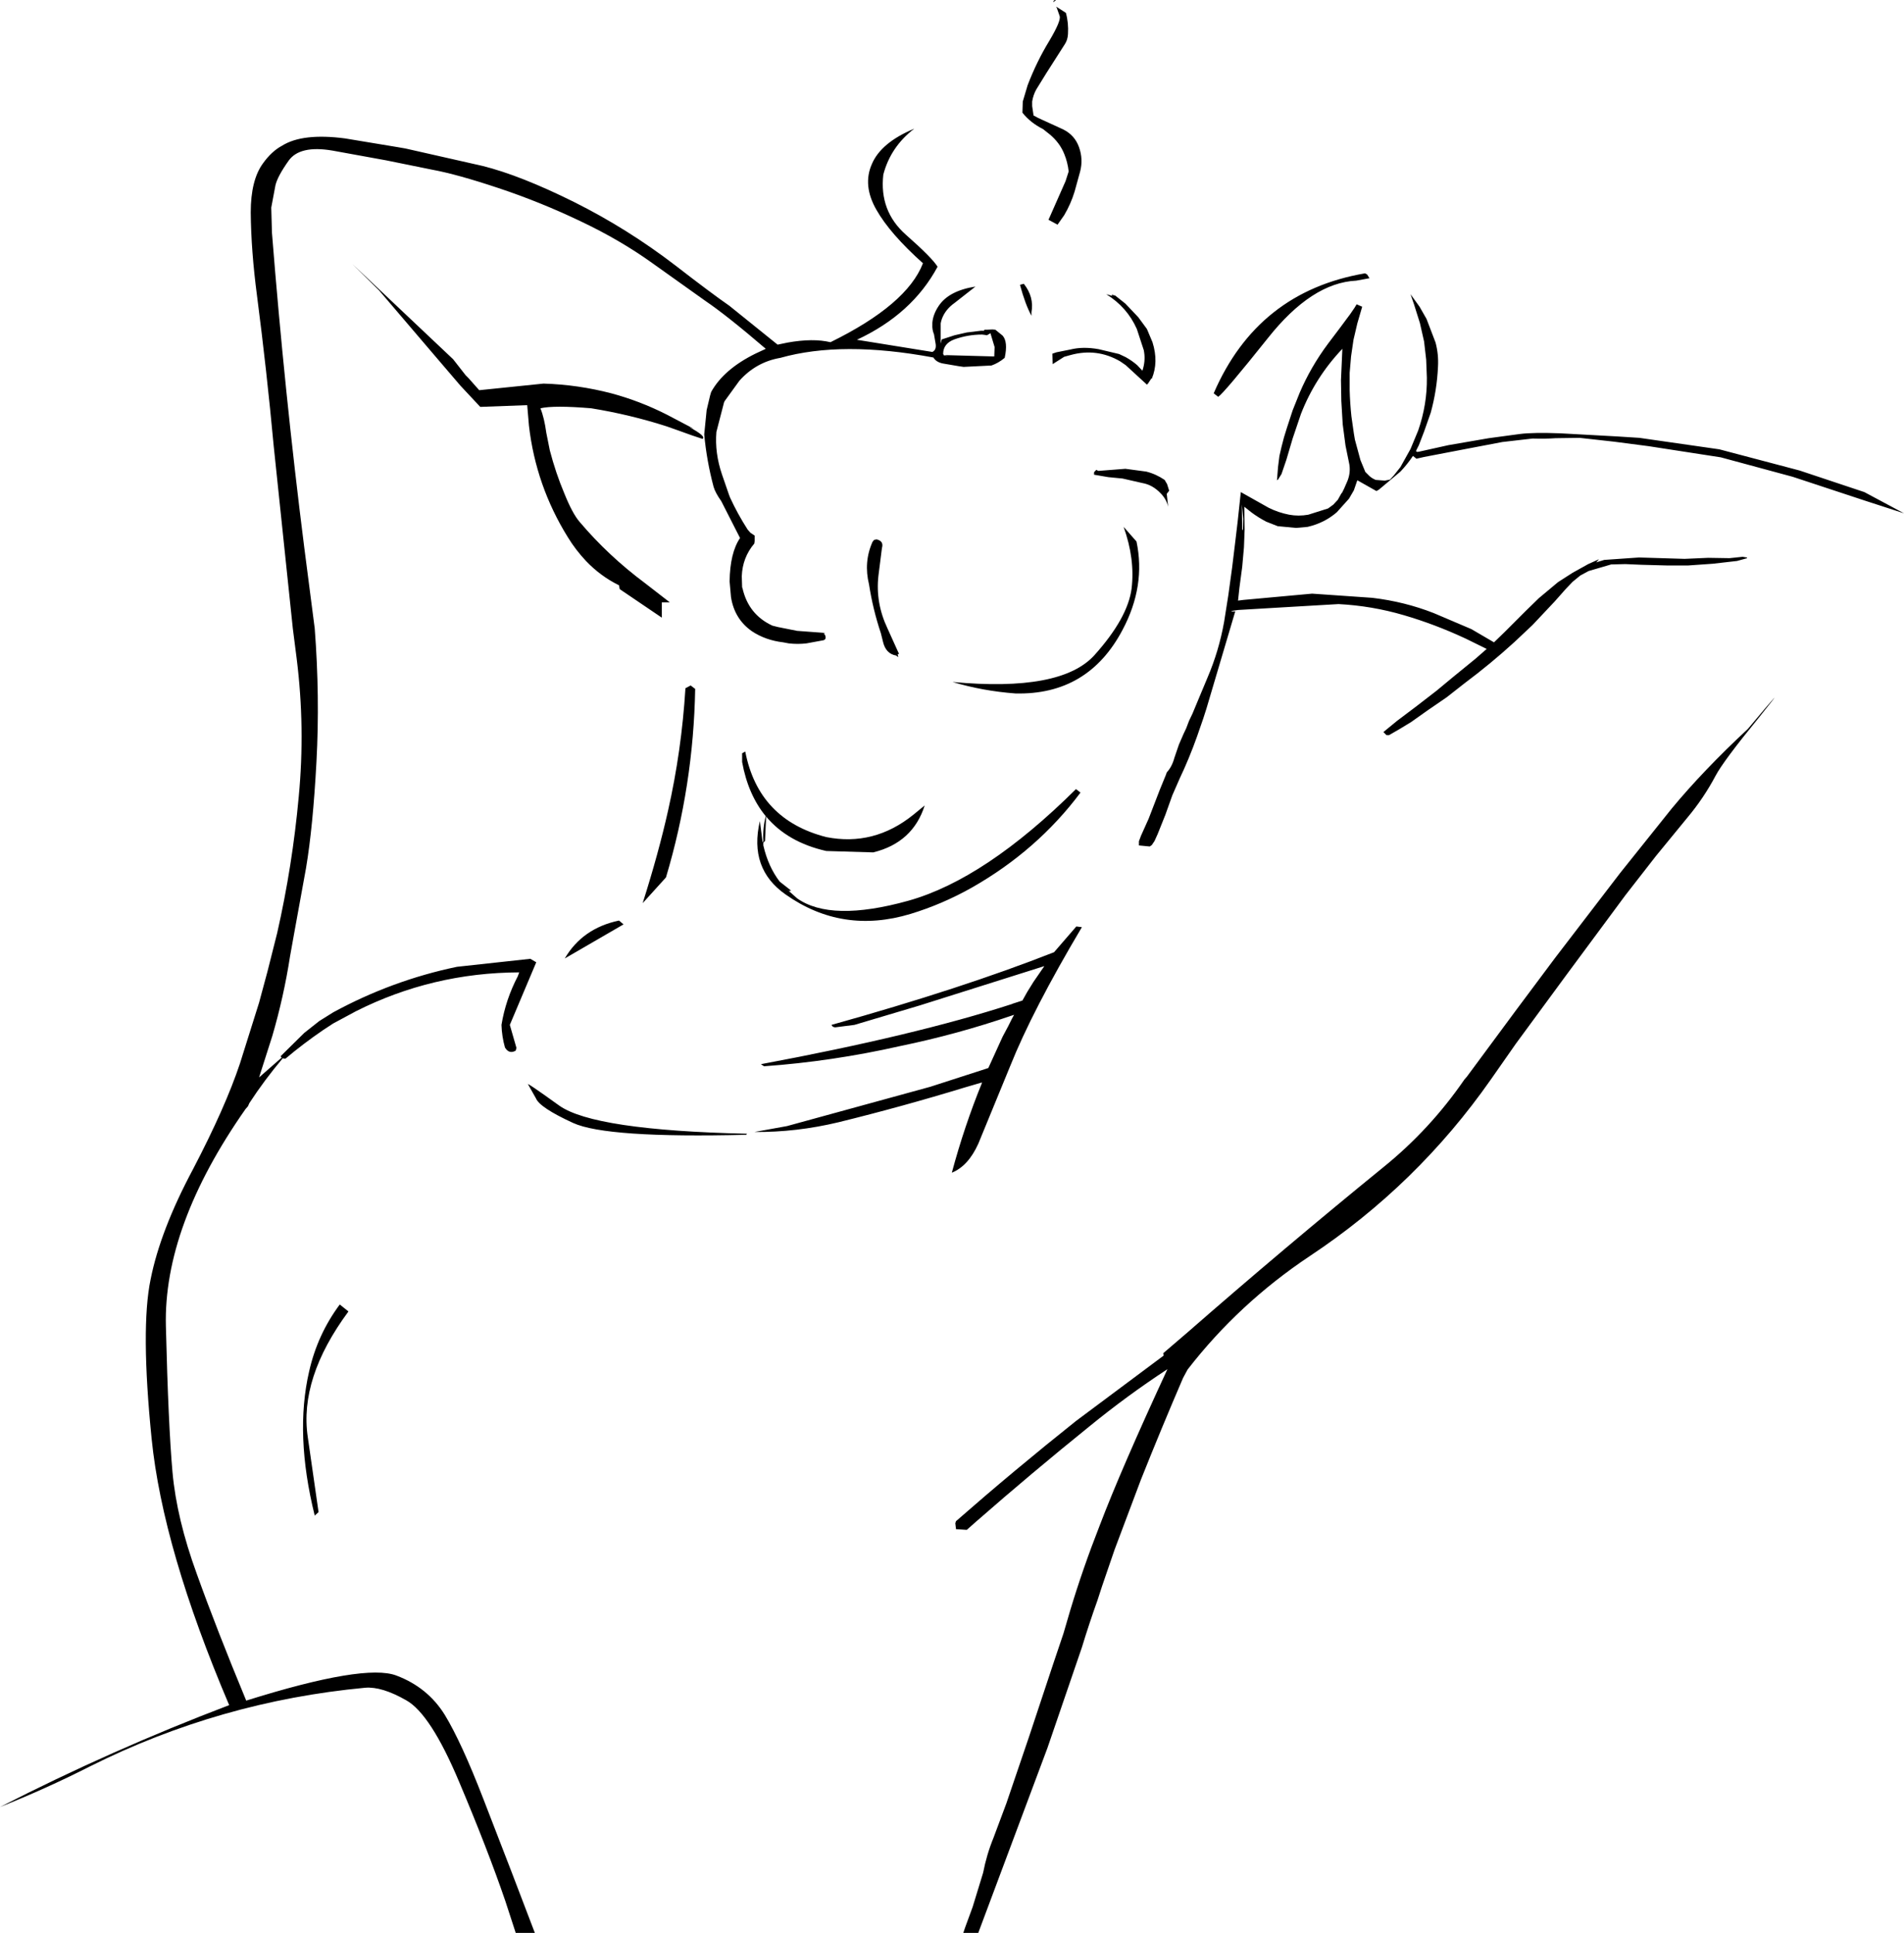 <?xml version="1.0" encoding="UTF-8" standalone="no"?>
<svg xmlns:xlink="http://www.w3.org/1999/xlink" height="277.9px" width="273.75px" xmlns="http://www.w3.org/2000/svg">
  <g transform="matrix(1.0, 0.0, 0.0, 1.0, 136.85, 170.85)">
    <path d="M100.2 -106.7 L95.2 -107.35 90.25 -107.9 86.8 -107.85 Q85.45 -107.75 83.5 -107.8 L79.15 -107.3 73.9 -106.3 67.9 -105.15 66.8 -104.9 66.3 -105.3 Q65.5 -104.1 64.5 -103.05 L61.4 -100.45 61.05 -100.25 58.3 -101.8 57.8 -100.35 57.1 -99.15 55.35 -97.2 Q53.55 -95.65 51.15 -95.1 L49.5 -94.95 46.85 -95.2 45.2 -95.85 Q44.05 -96.45 43.05 -97.2 L42.05 -98.0 42.1 -94.75 42.0 -92.15 41.75 -89.35 41.35 -86.35 41.15 -84.5 41.95 -84.6 51.8 -85.5 60.45 -84.9 Q65.1 -84.35 69.3 -82.7 L74.7 -80.4 77.95 -78.5 79.5 -80.0 82.5 -83.0 84.4 -84.85 87.15 -87.15 89.25 -88.5 91.5 -89.75 93.05 -90.45 92.65 -90.0 93.8 -90.35 98.8 -90.7 105.35 -90.5 108.75 -90.65 111.8 -90.6 113.7 -90.8 114.3 -90.7 114.35 -90.6 112.9 -90.2 109.4 -89.8 105.85 -89.55 102.85 -89.55 99.15 -89.65 96.85 -89.75 94.8 -89.7 91.55 -88.75 90.35 -88.1 89.25 -87.2 88.25 -86.15 86.7 -84.4 83.5 -81.0 80.9 -78.55 Q77.45 -75.4 73.7 -72.6 L71.15 -70.6 68.45 -68.75 66.05 -67.05 Q64.45 -66.05 62.85 -65.15 L62.5 -65.15 62.05 -65.6 64.0 -67.2 66.85 -69.35 69.7 -71.55 72.05 -73.5 75.3 -76.15 76.9 -77.55 76.5 -77.75 73.85 -79.05 Q69.45 -81.1 65.0 -82.4 60.4 -83.75 55.6 -84.0 L46.2 -83.45 41.15 -83.15 40.45 -83.05 Q39.75 -82.9 40.75 -82.95 L36.6 -68.95 36.15 -67.55 35.25 -64.95 Q34.15 -61.85 32.75 -58.9 L31.7 -56.5 30.7 -53.7 29.6 -50.95 29.15 -49.95 28.75 -49.35 28.45 -49.15 26.9 -49.3 26.9 -49.9 27.2 -50.7 28.3 -53.15 29.9 -57.3 30.8 -59.5 30.9 -59.8 Q31.65 -60.6 32.0 -61.9 L32.65 -63.8 33.3 -65.3 33.7 -66.15 34.1 -67.2 34.6 -68.25 35.6 -70.65 36.75 -73.4 Q38.4 -77.25 39.15 -81.45 L39.75 -85.25 40.3 -89.25 40.75 -92.95 41.1 -95.9 41.55 -100.1 45.55 -97.85 Q46.95 -97.15 48.5 -96.85 49.85 -96.6 51.25 -96.85 L54.1 -97.75 54.85 -98.3 55.5 -99.0 56.0 -99.9 56.1 -100.0 56.4 -100.6 56.9 -101.75 Q57.4 -103.05 57.1 -104.35 L56.6 -106.8 56.2 -109.85 56.0 -113.2 55.95 -116.2 56.15 -120.7 Q52.25 -116.6 50.2 -111.35 L49.0 -107.8 48.1 -104.75 47.4 -102.7 46.9 -101.9 46.75 -101.8 46.9 -103.7 47.1 -105.3 47.4 -106.6 47.75 -107.95 48.15 -109.25 49.0 -111.85 50.0 -114.35 Q51.6 -118.1 54.1 -121.45 L55.8 -123.7 56.8 -125.05 57.25 -125.65 57.9 -126.6 58.2 -127.1 59.0 -126.75 58.3 -124.35 57.75 -122.0 57.4 -119.6 57.2 -117.25 57.2 -114.75 Q57.25 -112.9 57.45 -111.0 L57.8 -108.55 57.95 -107.65 58.75 -104.7 59.45 -103.0 60.05 -102.4 Q60.45 -102.05 60.95 -101.85 L62.25 -101.75 63.0 -101.9 63.55 -102.5 64.5 -103.7 65.95 -106.3 67.05 -108.95 Q68.35 -112.7 68.3 -116.55 L68.2 -119.15 67.9 -121.75 67.3 -124.4 66.45 -127.1 65.95 -128.55 67.25 -126.75 68.25 -125.0 69.55 -121.6 Q70.0 -119.9 69.9 -118.15 69.75 -114.75 68.85 -111.5 L67.9 -108.8 67.15 -106.85 66.8 -106.15 Q66.6 -105.75 67.35 -105.95 L71.4 -106.85 77.2 -107.85 81.65 -108.45 Q83.55 -108.7 87.5 -108.55 L95.7 -108.1 98.85 -107.9 110.35 -106.25 121.9 -103.2 131.2 -100.1 136.9 -97.05 131.2 -98.9 120.9 -102.3 110.55 -105.1 100.2 -106.7 M15.0 -169.9 L16.4 -169.0 Q16.8 -167.55 16.7 -165.95 16.65 -165.1 16.25 -164.5 L13.6 -160.35 12.15 -158.0 Q11.7 -157.2 11.55 -156.25 L11.55 -155.6 11.75 -154.25 Q12.35 -153.9 13.05 -153.6 L16.0 -152.25 Q17.7 -151.4 18.3 -149.65 18.9 -147.95 18.45 -146.2 L17.65 -143.3 Q17.1 -141.5 16.15 -139.9 L15.2 -138.55 13.9 -139.25 16.35 -144.8 16.8 -146.2 Q16.65 -147.55 16.15 -148.75 15.5 -150.35 14.05 -151.55 L13.1 -152.3 Q11.3 -153.2 10.15 -154.65 L10.2 -156.25 10.9 -158.6 Q12.2 -162.0 14.0 -164.95 15.75 -167.9 15.5 -168.55 L15.1 -169.7 15.0 -169.9 M14.6 -170.65 Q14.7 -170.85 14.9 -170.85 L14.95 -170.8 14.6 -170.55 14.6 -170.65 M24.95 -127.2 L26.8 -125.25 28.05 -123.55 28.85 -121.65 Q29.75 -118.8 28.75 -116.4 L28.7 -116.45 28.6 -116.3 28.2 -115.7 28.05 -115.55 25.0 -118.35 24.2 -118.9 Q20.85 -120.85 17.05 -119.8 L16.15 -119.55 14.5 -118.5 14.45 -120.0 15.05 -120.2 17.05 -120.6 Q18.85 -121.05 21.1 -120.65 L24.05 -119.95 25.0 -119.5 Q25.9 -119.0 26.65 -118.35 L27.4 -117.55 Q27.85 -118.9 27.65 -120.2 L27.6 -120.5 26.6 -123.55 Q25.2 -126.7 22.2 -128.55 L23.1 -128.3 22.95 -128.5 23.5 -128.35 24.95 -127.2 M0.4 -127.3 Q-0.95 -126.35 -1.45 -124.95 L-1.55 -124.6 -1.6 -124.35 -1.6 -121.45 -1.45 -122.05 0.4 -122.65 2.15 -123.05 4.2 -123.3 4.6 -123.3 4.65 -123.3 4.65 -123.4 4.7 -123.45 6.25 -123.45 5.15 -123.5 5.85 -123.5 6.25 -123.45 7.3 -122.6 Q8.1 -121.7 7.6 -119.4 6.7 -118.65 5.7 -118.3 L1.7 -118.1 1.0 -118.2 -1.05 -118.55 Q-2.2 -118.7 -2.65 -119.45 -15.8 -121.9 -24.65 -119.4 -28.15 -118.8 -30.55 -116.1 L-32.65 -113.2 -32.75 -113.0 -33.85 -108.75 Q-34.1 -105.75 -33.05 -102.65 L-32.05 -99.75 -31.9 -99.35 Q-30.8 -96.95 -29.35 -94.7 L-28.95 -94.25 -28.35 -93.85 -28.35 -93.05 -28.4 -92.7 Q-30.1 -90.7 -30.2 -88.0 L-30.15 -86.4 -30.1 -86.3 Q-29.25 -82.5 -25.8 -80.9 L-25.0 -80.7 -22.25 -80.15 -18.2 -79.85 -18.45 -79.75 Q-18.15 -79.65 -18.15 -79.15 -18.15 -78.9 -18.45 -78.8 L-20.9 -78.35 Q-22.15 -78.2 -23.45 -78.35 L-24.25 -78.5 Q-26.8 -78.8 -28.75 -80.1 -31.25 -81.85 -31.75 -85.0 L-31.95 -87.25 Q-31.9 -91.35 -30.45 -93.5 L-33.15 -98.8 Q-34.0 -100.0 -34.25 -100.85 -35.25 -104.6 -35.6 -108.4 L-35.25 -111.9 -34.75 -114.0 -34.6 -114.5 Q-32.8 -117.75 -28.25 -120.0 L-26.75 -120.7 Q-32.35 -125.5 -35.45 -127.6 L-43.1 -133.05 Q-47.7 -136.35 -53.4 -139.05 -59.15 -141.8 -65.15 -143.8 -71.15 -145.8 -74.7 -146.45 L-81.35 -147.8 -89.05 -149.2 Q-93.75 -150.0 -95.35 -147.75 -96.95 -145.5 -97.25 -144.2 L-97.85 -141.0 -97.75 -137.4 Q-95.95 -114.6 -93.1 -92.1 L-91.6 -80.5 Q-90.85 -70.7 -91.35 -61.35 -91.85 -52.0 -92.85 -46.05 L-94.55 -36.7 -95.15 -33.35 Q-96.05 -27.55 -97.7 -21.9 L-99.6 -15.95 -96.35 -18.8 -96.45 -18.9 -96.5 -19.0 -93.1 -22.35 -90.95 -24.05 -88.95 -25.3 Q-80.5 -29.9 -71.15 -31.85 L-60.6 -33.0 -59.75 -32.5 -63.55 -23.5 -62.6 -20.2 -62.7 -19.8 Q-63.65 -19.25 -64.25 -20.25 -64.7 -21.85 -64.75 -23.5 -64.15 -27.15 -62.4 -30.5 L-62.2 -31.05 Q-74.7 -31.0 -85.7 -25.45 L-88.95 -23.7 -90.4 -22.75 Q-93.25 -20.8 -95.8 -18.65 L-96.0 -18.65 -96.2 -18.7 Q-98.85 -15.55 -101.0 -12.25 L-101.2 -11.8 -101.55 -11.4 Q-113.35 5.45 -113.0 19.8 -112.65 34.05 -112.05 40.8 -111.45 47.5 -108.55 55.45 -105.7 63.4 -101.45 73.65 -84.4 68.3 -79.85 70.05 -75.35 71.75 -72.9 75.7 -70.5 79.65 -67.35 87.8 L-63.35 98.15 -59.95 107.05 -62.7 107.05 -64.2 102.45 Q-66.75 95.0 -70.85 85.3 -74.95 75.55 -78.45 73.6 -81.95 71.6 -84.35 71.8 -105.2 73.75 -123.9 83.1 -130.2 86.3 -136.85 88.95 -120.85 80.75 -103.9 74.3 -113.45 51.85 -115.05 36.0 -116.65 20.1 -115.2 13.1 -113.8 6.05 -109.1 -2.75 -104.45 -11.65 -102.35 -17.95 L-99.6 -26.7 -98.4 -31.15 -97.0 -36.7 Q-94.8 -46.4 -93.9 -56.3 -92.95 -66.25 -94.2 -76.2 L-94.75 -80.5 -97.5 -106.75 Q-98.5 -117.55 -99.9 -128.35 -100.75 -134.8 -100.8 -140.3 -100.8 -144.95 -99.05 -147.35 -97.8 -149.1 -96.3 -149.9 -93.35 -151.75 -87.25 -150.95 L-79.7 -149.7 -78.55 -149.5 -67.5 -147.0 Q-62.05 -145.65 -54.3 -141.8 -46.6 -137.95 -39.7 -132.65 -34.6 -128.7 -32.0 -126.9 L-25.05 -121.3 -23.6 -121.6 Q-19.95 -122.25 -17.45 -121.65 -6.45 -127.05 -4.15 -133.0 -8.9 -137.25 -10.85 -140.7 -12.85 -144.2 -11.5 -147.25 -10.2 -150.35 -5.4 -152.35 -8.8 -149.75 -9.85 -145.75 -10.45 -140.5 -6.6 -137.1 -2.8 -133.75 -2.05 -132.5 -5.7 -125.7 -13.65 -122.0 L-2.8 -120.25 Q-2.15 -120.55 -2.35 -121.55 L-2.55 -122.7 -2.55 -122.75 Q-2.85 -123.45 -2.8 -124.2 L-2.8 -124.45 Q-2.7 -125.65 -1.9 -126.85 -0.45 -129.05 3.4 -129.65 L0.4 -127.3 M11.45 -125.95 L11.45 -125.45 Q10.55 -127.1 9.8 -129.9 L10.35 -130.05 Q11.85 -128.15 11.45 -125.95 M5.4 -122.85 L5.05 -122.65 4.75 -122.7 4.35 -122.75 Q2.3 -122.75 0.35 -122.05 -1.25 -121.45 -1.25 -119.95 L-1.15 -119.8 6.1 -119.6 6.15 -120.95 5.55 -122.95 5.4 -122.85 M37.65 -114.3 Q43.95 -128.9 59.4 -131.55 L59.7 -131.4 60.05 -130.85 58.15 -130.5 Q51.75 -130.2 45.45 -122.25 39.1 -114.3 38.3 -113.8 L37.65 -114.3 M24.7 -95.1 L26.55 -93.0 Q27.9 -86.6 24.55 -80.3 19.6 -70.9 9.15 -71.15 4.45 -71.5 0.1 -72.8 15.7 -71.35 20.5 -76.65 25.3 -82.0 25.85 -86.25 26.35 -90.5 24.7 -95.1 M41.9 -96.25 L41.7 -98.35 41.75 -94.7 41.85 -94.65 41.85 -94.75 41.9 -96.25 M20.45 -102.9 L20.5 -103.05 20.6 -103.1 20.75 -103.3 Q21.05 -103.15 21.1 -103.15 L24.95 -103.45 27.95 -103.05 Q29.35 -102.7 30.6 -101.85 L30.95 -101.25 31.25 -100.3 30.9 -99.85 31.1 -98.0 Q30.85 -99.1 30.0 -99.95 28.85 -101.15 27.4 -101.4 L24.55 -102.05 22.5 -102.25 20.45 -102.6 20.45 -102.75 20.45 -102.9 M18.5 -56.9 Q12.3 -48.6 2.9 -43.25 -1.35 -40.85 -5.95 -39.45 -15.75 -36.5 -23.9 -42.25 -29.2 -45.95 -27.6 -52.8 L-27.2 -49.75 -27.1 -49.9 Q-27.2 -51.85 -26.75 -53.5 -29.3 -56.6 -30.15 -61.3 L-30.15 -62.55 -29.7 -62.8 Q-27.8 -53.0 -18.05 -50.5 -11.2 -49.15 -5.55 -53.7 L-3.9 -55.05 Q-5.6 -49.7 -11.3 -48.3 L-18.05 -48.5 Q-23.6 -49.75 -26.7 -53.45 L-26.85 -50.1 -26.85 -49.95 -27.1 -49.7 -27.1 -49.3 Q-26.4 -46.25 -24.75 -44.1 L-23.1 -42.8 -23.45 -42.75 -24.05 -43.3 -22.25 -41.7 Q-17.4 -38.25 -6.25 -41.35 4.8 -44.45 17.85 -57.4 L18.5 -56.9 M18.7 -37.55 Q11.6 -25.6 8.4 -17.6 L3.8 -6.4 Q2.35 -3.2 0.0 -2.25 1.8 -8.95 4.35 -15.2 L4.25 -15.2 1.85 -14.5 Q-7.15 -11.75 -16.3 -9.5 -22.35 -8.05 -28.4 -8.1 L-23.7 -8.95 -3.1 -14.6 4.95 -17.2 5.25 -17.3 7.3 -21.8 8.1 -23.3 8.65 -24.4 8.95 -24.95 8.65 -24.85 Q0.8 -22.15 -7.45 -20.45 -17.2 -18.25 -27.0 -17.55 L-27.45 -17.85 Q-5.2 -22.0 8.65 -26.5 L8.75 -26.55 10.15 -27.0 10.85 -28.25 11.75 -29.7 12.2 -30.35 13.3 -31.95 -4.6 -26.3 -14.0 -23.5 -16.75 -23.15 Q-17.15 -23.15 -17.3 -23.5 1.5 -28.75 14.7 -33.95 L17.9 -37.65 18.7 -37.55 M73.7 -15.65 L74.05 -16.05 81.15 -25.65 86.75 -33.15 96.1 -45.35 103.5 -54.6 Q108.05 -60.1 114.45 -66.05 121.15 -74.05 116.05 -67.7 110.9 -61.4 109.8 -59.3 108.1 -56.1 105.8 -53.35 L101.25 -47.8 96.85 -42.15 88.3 -30.6 81.1 -20.8 77.5 -15.65 Q66.9 -0.5 51.45 9.75 41.25 16.55 33.9 26.05 L33.25 27.25 Q30.15 34.45 27.2 41.85 L23.4 51.95 21.6 57.2 20.95 59.2 Q19.75 62.55 18.7 66.0 L13.75 80.45 3.8 107.05 1.65 107.05 1.9 106.3 3.0 103.3 4.5 98.4 Q5.0 95.8 6.0 93.35 L7.85 88.4 11.1 78.85 14.55 68.45 16.05 64.0 17.0 60.75 Q18.8 54.75 21.25 48.5 24.35 40.35 31.0 26.0 25.2 29.8 19.75 34.25 11.45 40.95 3.45 47.95 L2.15 49.1 0.6 49.0 0.5 48.15 0.6 47.85 Q9.0 40.5 17.85 33.45 L30.45 24.05 30.4 23.7 33.9 20.7 Q47.75 8.6 62.0 -3.0 68.75 -8.45 73.7 -15.65 M-61.05 -112.6 L-67.8 -112.35 -70.65 -115.4 -73.9 -119.2 -82.35 -129.1 -86.2 -132.9 -71.7 -119.2 -69.9 -116.9 -69.5 -116.5 -67.95 -114.75 -58.7 -115.7 Q-53.75 -115.55 -48.95 -114.3 -44.85 -113.2 -41.0 -111.25 L-37.1 -109.2 -37.75 -109.45 Q-35.25 -108.1 -35.85 -107.75 L-37.35 -108.25 -39.3 -108.95 -41.0 -109.55 Q-46.3 -111.25 -51.85 -112.15 -57.2 -112.6 -59.15 -112.15 -58.6 -110.8 -58.3 -108.6 L-57.8 -106.1 Q-56.95 -102.85 -55.75 -100.0 -54.55 -97.0 -53.5 -95.8 -49.4 -90.95 -44.1 -87.0 L-40.55 -84.25 -41.7 -84.25 -41.7 -82.05 -47.75 -86.15 -47.85 -86.7 Q-50.5 -88.0 -52.6 -90.2 -54.1 -91.8 -55.2 -93.6 -59.8 -101.0 -60.8 -109.65 L-61.05 -112.6 M-1.15 -119.8 L-1.15 -119.75 -0.5 -119.65 -1.15 -119.8 M-11.4 -92.95 L-11.2 -93.2 -11.1 -93.25 -10.8 -93.3 Q-9.75 -93.05 -10.05 -92.05 L-10.55 -88.1 Q-11.0 -84.2 -9.25 -80.5 L-7.6 -76.85 -7.8 -76.75 -7.75 -76.6 -7.7 -76.45 -7.75 -76.4 -8.0 -76.6 Q-9.5 -76.85 -9.9 -78.6 L-10.2 -79.8 Q-11.35 -83.25 -11.9 -86.8 -12.7 -90.05 -11.4 -92.95 M-36.9 -71.8 Q-37.15 -57.9 -41.1 -44.7 L-44.45 -41.0 Q-42.15 -48.25 -40.8 -54.3 -38.85 -62.95 -38.3 -71.9 L-37.55 -72.3 -36.9 -71.8 M-47.2 -37.95 L-55.65 -33.05 Q-53.1 -37.4 -47.85 -38.5 L-47.2 -37.95 M-59.8 -12.95 L-60.9 -14.9 Q-61.45 -15.5 -56.45 -11.9 -51.45 -8.35 -29.45 -7.85 L-29.55 -7.7 Q-49.65 -7.2 -54.45 -9.4 -59.25 -11.6 -59.8 -12.95 M-88.0 16.7 L-86.75 17.7 Q-93.85 27.3 -92.6 35.75 L-91.05 46.55 -91.6 47.05 Q-94.5 35.35 -92.4 26.3 -91.2 21.0 -88.0 16.7" fill="#000000" fill-rule="evenodd" stroke="none"/>
  </g>
</svg>
